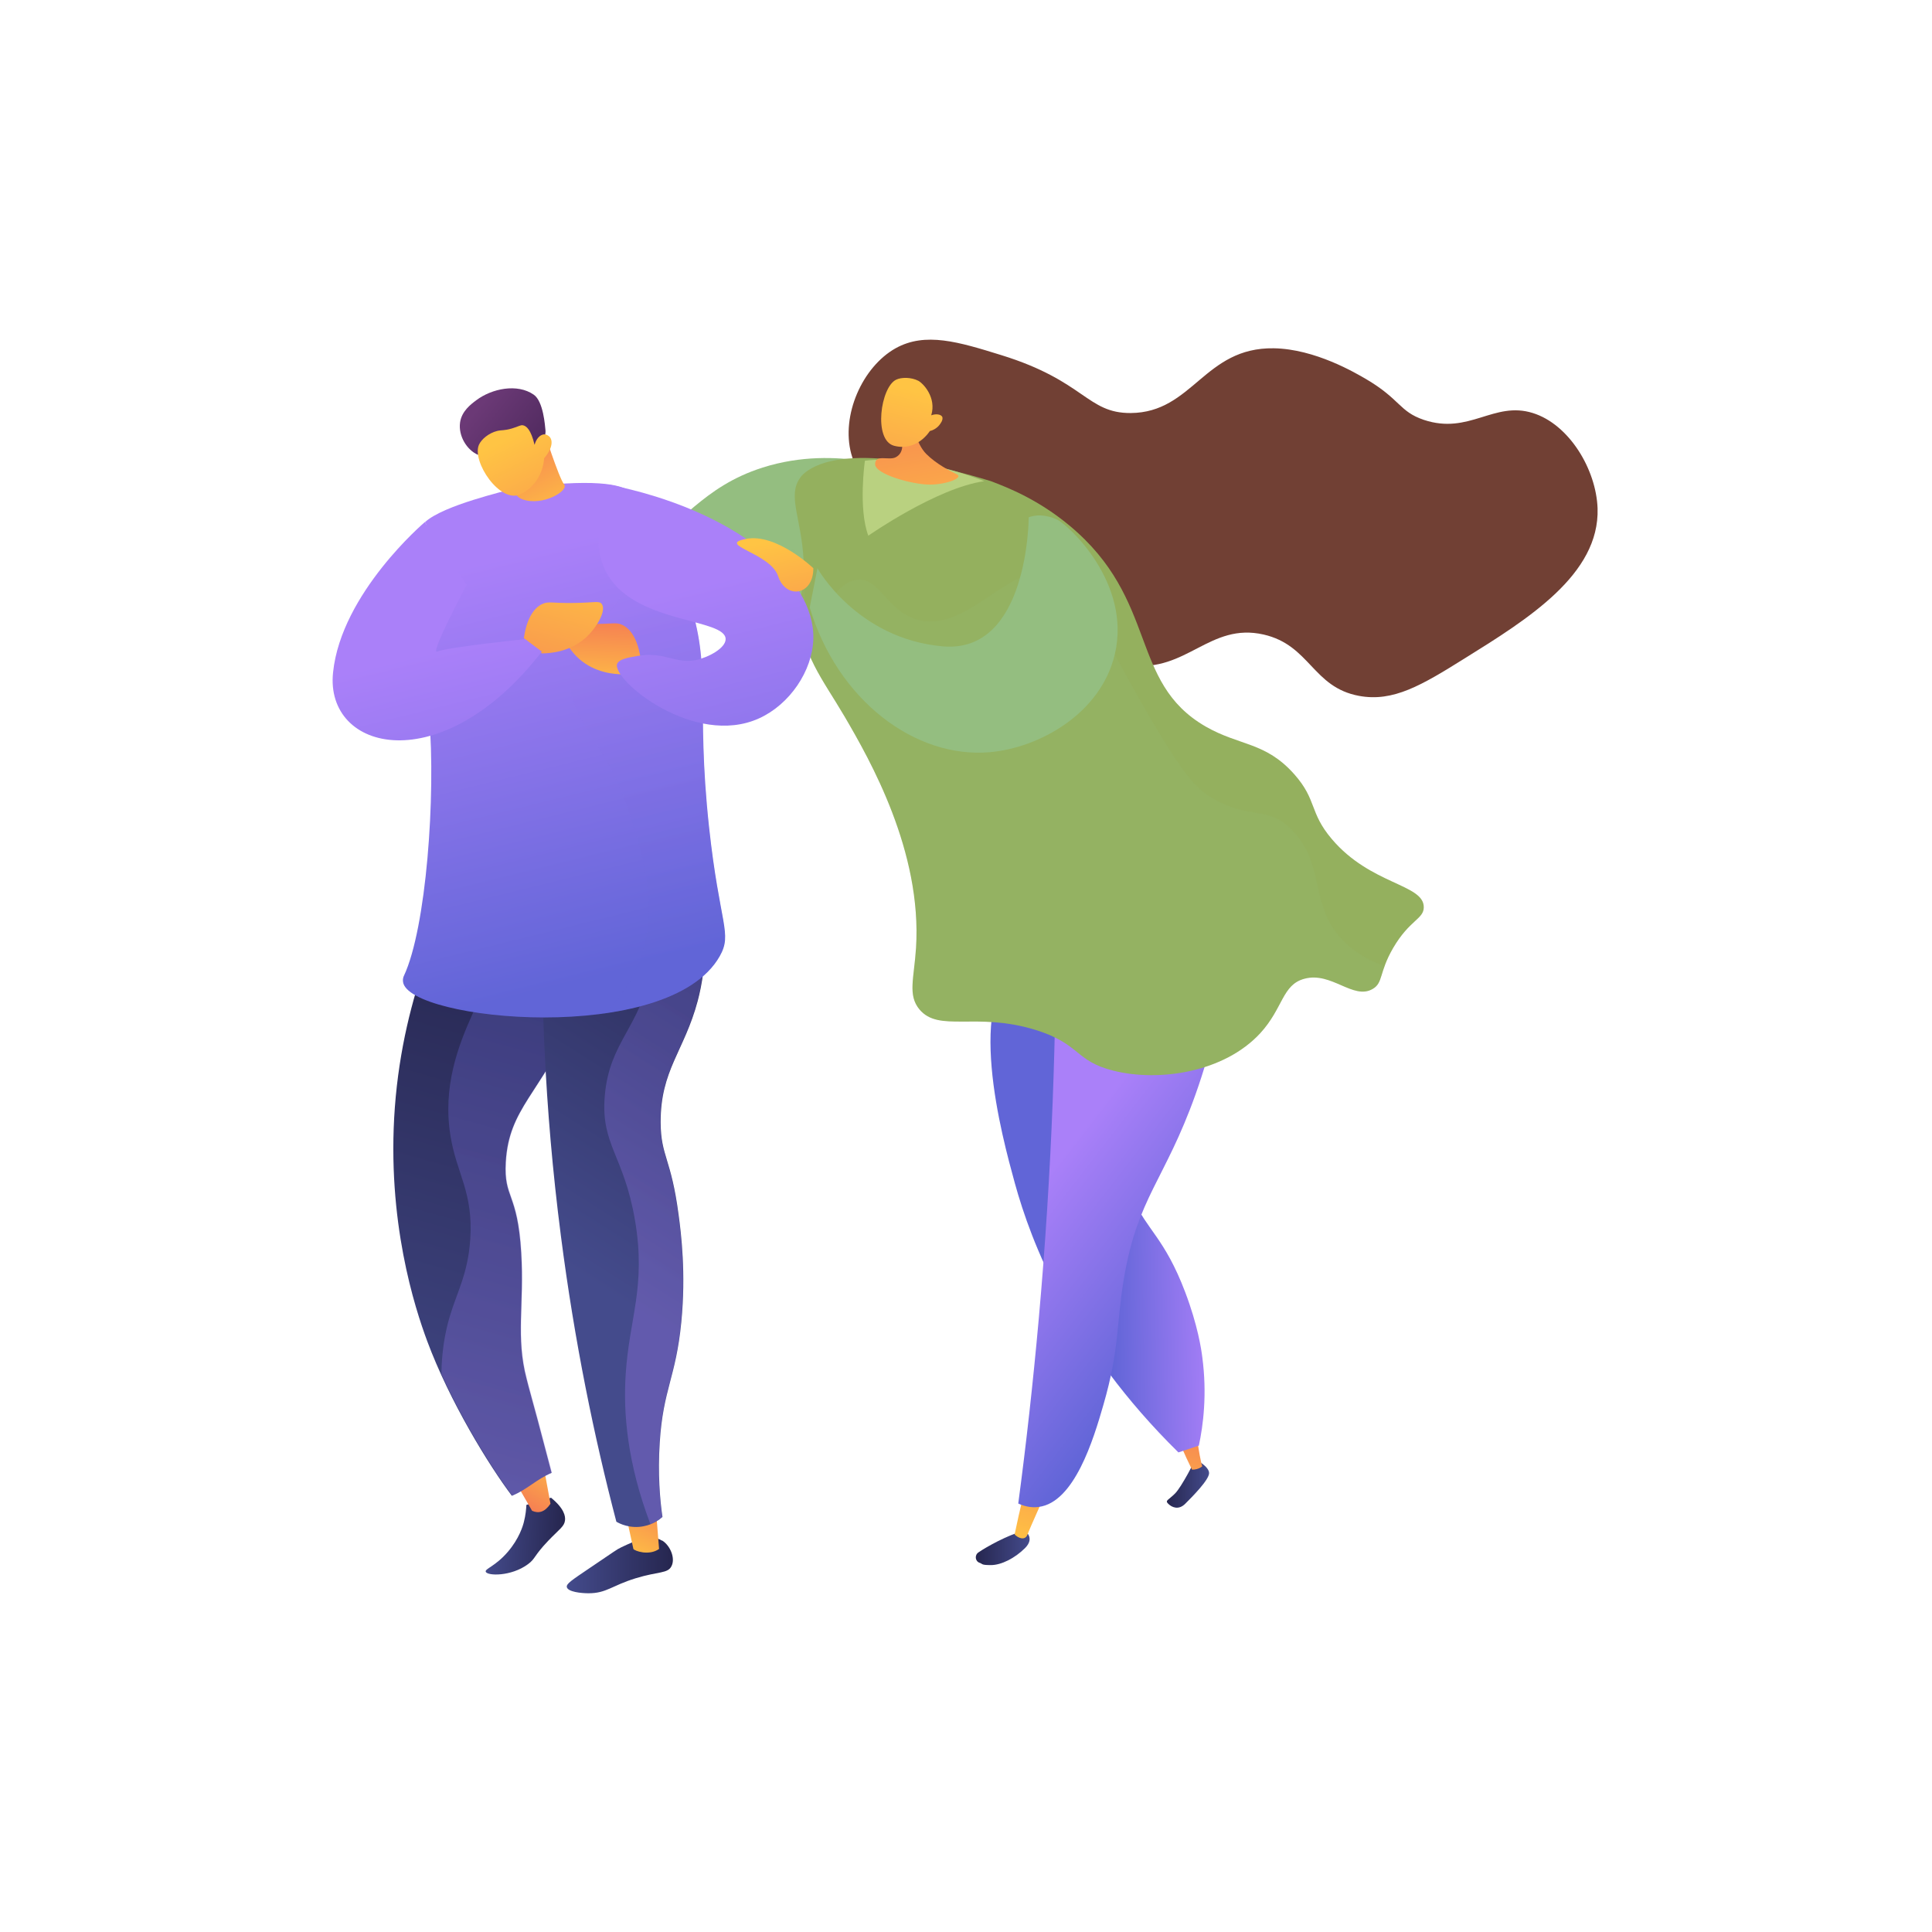 <?xml version="1.0" encoding="UTF-8"?>
<svg xmlns="http://www.w3.org/2000/svg" xmlns:xlink="http://www.w3.org/1999/xlink" version="1.1" viewBox="0 0 850.4 850.4">
  <defs>
    <style>
      .cls-1 {
        opacity: .1;
      }

      .cls-1, .cls-2, .cls-3, .cls-4 {
        mix-blend-mode: multiply;
      }

      .cls-5 {
        fill: url(#linear-gradient-8);
      }

      .cls-6 {
        fill: url(#linear-gradient-7);
      }

      .cls-7 {
        fill: url(#linear-gradient-5);
      }

      .cls-8 {
        fill: url(#linear-gradient-6);
      }

      .cls-9 {
        fill: url(#linear-gradient-9);
      }

      .cls-10 {
        fill: url(#linear-gradient-4);
      }

      .cls-11 {
        fill: url(#linear-gradient-3);
      }

      .cls-12 {
        fill: url(#linear-gradient-2);
      }

      .cls-13 {
        fill: #94be80;
      }

      .cls-14 {
        fill: url(#linear-gradient);
      }

      .cls-15 {
        isolation: isolate;
      }

      .cls-16 {
        fill: url(#linear-gradient-10);
      }

      .cls-17 {
        fill: url(#linear-gradient-11);
      }

      .cls-18 {
        fill: url(#linear-gradient-12);
      }

      .cls-19 {
        fill: url(#linear-gradient-13);
      }

      .cls-20 {
        fill: url(#linear-gradient-19);
      }

      .cls-21 {
        fill: url(#linear-gradient-20);
      }

      .cls-22 {
        fill: url(#linear-gradient-22);
      }

      .cls-23 {
        fill: url(#linear-gradient-23);
      }

      .cls-24 {
        fill: url(#linear-gradient-25);
      }

      .cls-25 {
        fill: url(#linear-gradient-15);
      }

      .cls-26 {
        fill: url(#linear-gradient-17);
      }

      .cls-27 {
        fill: url(#linear-gradient-18);
      }

      .cls-28 {
        fill: url(#linear-gradient-24);
      }

      .cls-29 {
        fill: url(#linear-gradient-26);
      }

      .cls-30 {
        fill: #b9d180;
      }

      .cls-31 {
        fill: #94b05e;
      }

      .cls-2 {
        fill: url(#linear-gradient-16);
      }

      .cls-2, .cls-3, .cls-4 {
        opacity: .3;
      }

      .cls-3 {
        fill: url(#linear-gradient-21);
      }

      .cls-4 {
        fill: url(#linear-gradient-14);
      }

      .cls-32 {
        fill: #714034;
      }
    </style>
    <linearGradient id="linear-gradient" x1="-567.5" y1="653" x2="-548.9" y2="653" gradientTransform="translate(-35.3) rotate(-180) scale(1 -1)" gradientUnits="userSpaceOnUse">
      <stop offset="0" stop-color="#444b8c"/>
      <stop offset="1" stop-color="#26264f"/>
    </linearGradient>
    <linearGradient id="linear-gradient-2" x1="-554.9" y1="675.2" x2="-562.4" y2="613.7" gradientTransform="translate(-35.3) rotate(-180) scale(1 -1)" gradientUnits="userSpaceOnUse">
      <stop offset="0" stop-color="#ffc444"/>
      <stop offset="1" stop-color="#f36f56"/>
    </linearGradient>
    <linearGradient id="linear-gradient-3" x1="-488.5" y1="681.4" x2="-464.8" y2="681.4" xlink:href="#linear-gradient"/>
    <linearGradient id="linear-gradient-4" x1="-484" y1="680.6" x2="-505" y2="608.6" xlink:href="#linear-gradient-2"/>
    <linearGradient id="linear-gradient-5" x1="-569.4" y1="527.5" x2="-523.3" y2="528.3" gradientTransform="translate(-35.3) rotate(-180) scale(1 -1)" gradientUnits="userSpaceOnUse">
      <stop offset="0" stop-color="#aa80f9"/>
      <stop offset="1" stop-color="#6165d7"/>
    </linearGradient>
    <linearGradient id="linear-gradient-6" x1="-503.3" y1="507.9" x2="-574.6" y2="563" xlink:href="#linear-gradient-5"/>
    <linearGradient id="linear-gradient-7" x1="-446.3" y1="251.7" x2="-429" y2="148.2" xlink:href="#linear-gradient-2"/>
    <linearGradient id="linear-gradient-8" x1="631.8" y1="482.4" x2="630.6" y2="579.1" gradientTransform="translate(1139.4 -128.8) rotate(-164.9) scale(1 -1)" xlink:href="#linear-gradient-2"/>
    <linearGradient id="linear-gradient-9" x1="156.5" y1="662.4" x2="190.4" y2="662.4" gradientTransform="translate(88.9 6.4) rotate(2.7)" xlink:href="#linear-gradient"/>
    <linearGradient id="linear-gradient-10" x1="182.8" y1="622" x2="165.8" y2="653.1" gradientTransform="translate(88.9 6.4) rotate(2.7)" xlink:href="#linear-gradient-2"/>
    <linearGradient id="linear-gradient-11" x1="119.4" y1="658.2" x2="179.2" y2="397.2" gradientTransform="translate(88.9 6.4) rotate(2.7)" xlink:href="#linear-gradient"/>
    <linearGradient id="linear-gradient-12" x1="249.7" y1="689" x2="296.2" y2="689" gradientTransform="matrix(1,0,0,1,0,0)" xlink:href="#linear-gradient"/>
    <linearGradient id="linear-gradient-13" x1="275" y1="686.7" x2="292.9" y2="649.5" gradientTransform="matrix(1,0,0,1,0,0)" xlink:href="#linear-gradient-2"/>
    <linearGradient id="linear-gradient-14" x1="120.2" y1="658.4" x2="180.1" y2="397.4" gradientTransform="translate(88.9 6.4) rotate(2.7)" xlink:href="#linear-gradient-5"/>
    <linearGradient id="linear-gradient-15" x1="247.5" y1="556.7" x2="353.2" y2="390" gradientTransform="matrix(1,0,0,1,0,0)" xlink:href="#linear-gradient"/>
    <linearGradient id="linear-gradient-16" x1="261.2" y1="565.3" x2="366.9" y2="398.7" gradientTransform="matrix(1,0,0,1,0,0)" xlink:href="#linear-gradient-5"/>
    <linearGradient id="linear-gradient-17" x1="260.9" y1="430.7" x2="215.5" y2="246.9" gradientUnits="userSpaceOnUse">
      <stop offset="0" stop-color="#6165d7"/>
      <stop offset="1" stop-color="#aa80f9"/>
    </linearGradient>
    <linearGradient id="linear-gradient-18" x1="-575.4" y1="210.3" x2="-573.4" y2="156.5" gradientTransform="translate(-365.2 267) rotate(156.5) scale(1 -1)" xlink:href="#linear-gradient-2"/>
    <linearGradient id="linear-gradient-19" x1="-968.4" y1="167.5" x2="-993.8" y2="102.9" gradientTransform="translate(1022.9 -405.1) rotate(-29.8)" gradientUnits="userSpaceOnUse">
      <stop offset="0" stop-color="#311944"/>
      <stop offset="1" stop-color="#6b3976"/>
    </linearGradient>
    <linearGradient id="linear-gradient-20" x1="-457.3" y1="132.9" x2="-458.5" y2="227.1" gradientTransform="translate(-245.1 276.4) rotate(153.7) scale(1 -1)" xlink:href="#linear-gradient-2"/>
    <linearGradient id="linear-gradient-21" x1="301.1" y1="420.8" x2="255.7" y2="237" xlink:href="#linear-gradient-17"/>
    <linearGradient id="linear-gradient-22" x1="263.8" y1="305.2" x2="265.3" y2="265" gradientTransform="matrix(1,0,0,1,0,0)" xlink:href="#linear-gradient-2"/>
    <linearGradient id="linear-gradient-23" x1="256.5" y1="244.4" x2="228.9" y2="341.7" gradientTransform="matrix(1,0,0,1,0,0)" xlink:href="#linear-gradient-2"/>
    <linearGradient id="linear-gradient-24" x1="353.4" y1="441.4" x2="308" y2="257.6" xlink:href="#linear-gradient-17"/>
    <linearGradient id="linear-gradient-25" x1="235.8" y1="470.4" x2="190.4" y2="286.6" xlink:href="#linear-gradient-17"/>
    <linearGradient id="linear-gradient-26" x1="339.9" y1="238" x2="355.9" y2="316.1" gradientTransform="matrix(1,0,0,1,0,0)" xlink:href="#linear-gradient-2"/>
  </defs>
  <!-- Generator: Adobe Illustrator 28.7.1, SVG Export Plug-In . SVG Version: 1.2.0 Build 142)  -->
  <g class="cls-15">
    <g id="Laag_1">
      <g>
        <g>
          <path class="cls-14" d="M526.2,642.4s6,3,6,6-7.5,10.5-10.5,13.5c-3,3-6,1.5-7.5,0-1.5-1.5,0-1.5,3-4.5,3-3,9-15,9-15Z"/>
          <path class="cls-12" d="M526.2,627.4s1.5,13.5,3,18c0,0-1.5,1.5-4.5,1.5,0,0-4.5-9-6-13.5l7.5-6Z"/>
          <path class="cls-11" d="M451.2,673.9s4.5,3,0,7.5c-4.5,4.5-10.5,7.5-15,7.5s-3.5-.5-5-1c-2-.7-2.3-3.4-.5-4.6,1.9-1.3,4.6-2.9,8.5-4.9,9-4.5,12-4.5,12-4.5Z"/>
          <path class="cls-10" d="M460.2,657.4s-6.9,15.2-7.9,18c-1.1,3-4.3,1.5-5.7,0,0,0,3.1-15,4.6-19.5l9,1.5Z"/>
          <path class="cls-7" d="M449.7,421.8c-25.6,16.9-8.6,78.6-3,99,7.2,26.1,24.6,71.9,72,118.5,3-1,6-2,9-3,1.9-8.9,3.7-22.6,1.5-39-.4-3.3-2-14-7.5-28.5-9-23.8-17.3-27.9-22.5-40.5-14.3-34.9,25.1-62.3,12-88.5-9.8-19.6-44.4-29.2-61.5-18Z"/>
          <path class="cls-8" d="M542.7,396.3c-1.8,37.6-9.6,66.1-16.5,85.5-13.5,37.8-25.5,45.2-31.5,81-3.4,20-1.8,30.6-9,55.5-4.4,15.3-12.8,43-28.5,45-3.6.5-6.8-.5-9-1.5,3.5-26.2,6.5-53.2,9-81,5.9-65.8,8-128,7.5-186,26,.5,52,1,78,1.5Z"/>
          <path class="cls-13" d="M379.2,202.8c-10.8-1.6-26.5-2.4-43.5,3-27,8.6-35.1,25.6-54,34.5-16.5,7.8-43.4,10.3-88.5-13.5-.5,4-1,8-1.5,12,27.1,36,50.2,44.1,66,45,26.6,1.6,38.9-16.6,75-13.5,24.8,2.1,34,11.9,43.5,6,8.4-5.3,14.9-21.8,3-73.5Z"/>
          <path class="cls-32" d="M601.2,166.8c15.3,9,14.6,14.3,25.5,18,20,6.7,30.8-8.4,48-3,16,5,27.9,24.8,28.5,42,.9,29-30.5,48.6-58.5,66-18.9,11.8-31.4,19.3-46.5,16.5-20.5-3.8-21.5-22.3-42-27-23.7-5.4-33.9,16.7-58.5,13.5-18.8-2.5-19.8-16.3-49.5-40.5-41.3-33.8-67.4-29.8-73.5-52.5-4.6-17,4.9-38.3,19.5-46.5,13.1-7.3,27.8-2.8,46.5,3,36.9,11.4,37.7,25.6,57,25.5,27.4-.2,32.3-29,63-28.5,18.2.3,36,10.9,40.5,13.5Z"/>
          <path class="cls-31" d="M470.7,231.3c-13.6-11.3-26.6-16.5-34.5-19.5-8.8-2.7-52.2-15.8-75-7.5-6.2,2.3-8.5,5.2-9,6-5.7,7.9.5,17.7,1.5,36,.7,11.8-1.6,13.3-1.5,22.5.2,18.8,9.9,30.1,19.5,46.5,11.3,19.3,34.2,59.5,31.5,102-.9,13.5-3.7,20.7,1.5,27,8.6,10.3,24.9,1,51,9,20.1,6.2,17.2,13.7,34.5,18,20.1,5,48.6.7,64.5-16.5,10.2-11.1,9.6-21.4,19.5-24,11.9-3.2,21.5,9.5,30,4.5,4.7-2.7,2.7-7.1,9-18,7.3-12.5,13.5-12.7,13.5-18,0-10.2-23.4-9.8-40.5-30-10-11.8-6.4-17.1-16.5-28.5-12.7-14.3-24-12.4-39-21-34-19.6-20.5-55.7-60-88.5Z"/>
          <path class="cls-30" d="M433.2,211.8s-28.5-12-52.5-9c0,0-3,21,1.5,33,0,0,30-21,51-24Z"/>
          <path class="cls-6" d="M401.7,186.3s1.5,9,6,13.5c4.5,4.5,10.5,7.5,13.5,9s-4.5,4.5-12,4.5-24-4.5-24-9,6-1.5,9-3c6.7-3.4,0-15,0-15h7.5Z"/>
          <g class="cls-1">
            <path class="cls-13" d="M193.2,226.8c8.9,4.7,17.1,8.4,24.7,11.2,11,22.7,22.1,29.4,30.8,30.8,12.9,2.1,16.6-7.9,48-12,14.9-2,21.5-.7,33-6,11-5.1,15.1-10.9,19.5-9,8.6,3.6,2.1,31.5,7.5,33,4.5,1.2,9.1-18.1,20.3-19.6,9.9-1.4,12.9,12.9,25.8,17.2,22.9,7.7,42.6-27.2,63.7-20.7,6.6,2,8,6.4,24.1,36.2,28.3,52.1,35.1,58.7,43.1,63.4,16.8,9.8,23.8,3,34.5,13.5,14.3,14.1,8.9,30.2,19.5,45,4.1,5.7,10.6,11.4,21.7,15.4-2,5.3-1.9,8.1-5.2,10.1-8.5,5-18.1-7.7-30-4.5-9.9,2.6-9.3,12.9-19.5,24-15.9,17.2-44.4,21.5-64.5,16.5-17.3-4.3-14.4-11.8-34.5-18-26.1-8-42.4,1.3-51-9-5.2-6.3-2.4-13.5-1.5-27,2.7-42.5-20.2-82.7-31.5-102-8.7-14.8-17.4-25.5-19.2-41.3-5.3-1.5-11.8-3-19.8-3.7-36.1-3.1-48.4,15.1-75,13.5-15.8-.9-39-9-66-45,.5-4,1-8,1.5-12Z"/>
          </g>
          <path class="cls-5" d="M409.3,189.7s-5.6,9.2-15.8,6.5c-9.2-2.5-5.9-25.9,1-29.1,2.3-1.1,6.6-1.1,9.7.5,2.1,1.1,8.1,7.3,5.7,15.2,2.2-.8,4.2-.4,4.8.6.7,1.4-1,3.4-1.4,3.9-1.4,1.6-3.1,2.2-3.9,2.4Z"/>
          <path class="cls-13" d="M359.8,250.1s17.2,31,55.1,34.4c37.9,3.4,37.9-56.8,37.9-56.8,0,0,1.4-.6,3.7-.8,0,0,4.2-.4,8.8,1.8,5,2.4,32.8,27.9,25.4,59.3-6.2,26.2-33.3,41.2-55.1,43.1-32.7,2.8-66.9-22.7-79.2-63.7l3.4-17.2Z"/>
        </g>
        <g>
          <path class="cls-9" d="M242.5,659.2c6,4.9,6.4,8.3,6.2,10-.3,2.7-2.4,3.8-7.3,8.9-6.6,6.9-5.6,7.9-9,10.4-7.4,5.5-18,5.2-18.6,3.3-.4-1.3,4.3-2.4,9.7-8.7,5-5.8,6.7-11.5,7.1-13.2.8-3.1,1-5.7,1.1-7.5l10.7-3.1Z"/>
          <path class="cls-16" d="M222.3,644.3l11.9,20.7c2.9,1.3,5.6.6,8.1-3.1l-4.6-25.1-15.3,7.5Z"/>
          <path class="cls-17" d="M207.9,379.4c-11.5,19.5-30.3,57.1-34.1,108-3.7,50.2,8.9,88.5,14.2,102.8,9.9,26.7,27.2,54.8,37.3,68.2,6.8-2.8,10.8-7.3,17.5-10.1-1-3.7-4.2-15.9-6.1-23.1-1.5-5.6-4.4-16-4.9-18.2-4.9-18.6-1-32.6-2.4-55.6-1.6-26.8-7.7-23.7-6.8-39.8,1.4-24,15-29.7,30.7-64.5,10.7-23.8,22-48.9,11.6-62.5-13-17.2-52.6-6.4-57-5.1Z"/>
          <path class="cls-18" d="M291.5,678.1c3.6,2.3,5.8,7.8,4.1,11.2-1.6,3.4-5.7,2.3-15.8,5.4-10.7,3.3-12.8,6.6-20.8,6.6-3.2,0-9-.6-9.5-2.7-.3-1.5,2.1-3,10.2-8.5,11.5-7.7,11.4-7.9,13.9-9.1,6.4-3,12.9-6,17.7-2.9Z"/>
          <path class="cls-19" d="M274.4,661.7l4.4,20.1c.6.9,6.9,3.1,11.3,0l-1.6-20.1h-14.1Z"/>
          <path class="cls-4" d="M265,384.5c-13-17.2-52.6-6.4-57-5.1-4.7,8-10.7,19.1-16.3,32.9,14-2.8,20.1-.3,23,3.1,11,12.9-23.5,41.4-16.4,84.7,2.8,16.9,10,24.5,8.7,45.2-1,15.4-5.8,23.2-9.1,34.4-2,6.8-3.5,15.1-3.6,25.1,9.9,21.8,23,42.6,31.2,53.5,6.8-2.8,10.8-7.3,17.5-10.1-1-3.7-4.2-15.9-6.1-23.1-1.5-5.6-4.4-16-4.9-18.2-4.9-18.6-1-32.6-2.4-55.6-1.6-26.8-7.7-23.7-6.8-39.8,1.4-24,15-29.7,30.7-64.5,10.7-23.8,22-48.9,11.6-62.5Z"/>
          <path class="cls-25" d="M238.9,390c-1.1,44.9.6,96.8,8,154.1,6,46.6,14.7,88.7,24.4,125.7,1.3.8,6,3.2,12,2,4.2-.8,7.1-3,8.3-4.1-1.1-7.5-2.1-19-1.2-32.7,1.5-23.7,7.1-28.5,9.5-53.1,2.1-21.5-.1-39.1-1.2-47.2-3.3-25.1-7.8-25.6-7.9-40.6-.1-23.1,10.4-31.4,16.3-53.5,3.9-14.7,5.9-36.7-3.8-66.8-21.4,5.4-42.8,10.8-64.3,16.2Z"/>
          <path class="cls-2" d="M303.1,373.8c-6.3,1.6-12.5,3.2-18.8,4.7,3.3,11.3,6.4,28.3,2.6,47.5-5.2,26.6-18.7,32.4-20.7,56.4-1.8,21.6,8.4,26,13.3,54.7,5,29.5-2.6,43.3-4.1,68-1.1,16.9.7,38.9,10.9,65.8,2.5-1,4.3-2.4,5.2-3.2-1.1-7.5-2.1-19-1.2-32.7,1.5-23.7,7.1-28.5,9.5-53.1,2.1-21.5-.1-39.1-1.2-47.2-3.3-25.1-7.8-25.6-7.9-40.6-.1-23.1,10.4-31.4,16.3-53.5,3.9-14.7,5.9-36.7-3.8-66.8Z"/>
          <path class="cls-26" d="M187,229.8s4.1,4.5-1.5,17.4c-8.5,19.5.7,36.3,3.4,68.2,3,35-1.3,93.2-11.1,114.1-.2.4-.6,1.4-.4,2.7,2.3,17.1,116.9,28.4,139.4-11.3,5.7-10.1,0-13.6-4.7-56.9-6-55.8,1.6-69.3-9.2-101.1-6.3-18.7-15.8-34.2-25.7-46.7-4.1-2.9-15-5.9-51.5-1.1-3.1,1.1-30.4,7.2-38.6,14.7Z"/>
          <g>
            <path class="cls-27" d="M238.8,187.9s7.2,22.6,9.5,25.3c2.3,2.7-9.4,9.8-18.3,6.6-8.2-2.9,0-15.5,0-15.5l8.8-16.5Z"/>
            <g>
              <path class="cls-20" d="M210.4,200.2c-4.9-2.1-8.7-8.3-7.9-14.2.7-5,4.7-8,7.1-9.8,6.9-5.2,18.1-7.5,25.3-2.5,4.3,2.9,5,13.8,5.2,15.7.2,2.1-.8,3.5-1.2,5.5-.7,2.8-1.7,7.2-3.4,14.5-1.2-1.2-2.7-2.7-4.6-4.1-.7-.5-3.7-2.6-7-3.9-6.6-2.5-9,.7-13.6-1.3Z"/>
              <path class="cls-21" d="M239.5,201.7s-.2,10.8-10.3,15.8c-9,4.5-21.6-14.3-18.4-21.7,1.1-2.5,4.4-5.2,8-6.1,2.1-.5,3.1-.1,6.5-1.1,3.1-.9,3.7-1.6,4.9-1.4,1.5.3,3.5,1.9,5.1,8.6.7-2.6,2.3-4.4,4.1-4.6.3,0,1.1,0,1.8.5,2.5,1.5,2.1,5.6-1.6,9.9Z"/>
            </g>
          </g>
          <path class="cls-3" d="M312,363.9c-6-55.8,1.6-69.3-9.2-101.1-5.1-15-12.1-27.8-19.8-38.7-3.5,4.2-1.4,27.2-4.2,31.1-23.9,33.2-31.3,36.9-26.7,52.5,4.6,15.5,14.9,20.9,24.1,48.2,6,17.9,14.5,42.9,5.2,67.2-3.5,9.2-9,16.7-15.4,22.9,22.5-3.2,42.6-10.9,50.7-25.2,5.7-10.1,0-13.6-4.7-56.9Z"/>
          <path class="cls-22" d="M282,290c-1.6-11.2-6.3-14.1-8-14.9-2.9-1.4-4.3-.3-14.2-.5-8.9-.1-11-1.1-12.1.5-2.1,2.9,2.3,10.5,7.2,14.9,7,6.2,15.6,6.8,19.2,6.8l8-6.8Z"/>
          <path class="cls-23" d="M230.6,280.8c1.6-11.2,6.3-14.1,8-14.9,2.9-1.4,4.3-.3,14.2-.5,8.9-.1,11-1.1,12.1.5,2.1,2.9-2.3,10.5-7.2,14.9-7,6.2-15.6,6.8-19.2,6.8l-8-6.8Z"/>
          <path class="cls-28" d="M271.6,292.3c-2,7.2,34.1,36.8,62.5,23.9,13.5-6.1,23.5-20.9,23.9-34.9.8-27.2-34.6-56.9-90.1-68-4.2,11.9-7.7,28.2,0,40.4,13.2,20.9,51.4,18.5,51.5,27.6,0,4-7.5,8-12.9,9.2-9.1,1.9-14-3.8-25.7-1.8-4.1.7-8.6,1.4-9.2,3.7Z"/>
          <path class="cls-24" d="M187,229.8s-36.8,31.2-40.4,66.2c-3.7,34.9,47.8,47.8,91.9-9.2l-7.4-5.5s-34.9,3.7-38.6,5.5c-3.7,1.8,12.9-29.4,12.9-29.4l-18.4-27.6Z"/>
        </g>
        <path class="cls-29" d="M358,250.1s-16.2-15.5-29.6-12.9c-13.4,2.6,10.7,6.1,14.1,16.4,3.4,10.3,15.5,8.6,15.5-3.4Z"/>
      </g>
    </g>
  </g>
</svg>